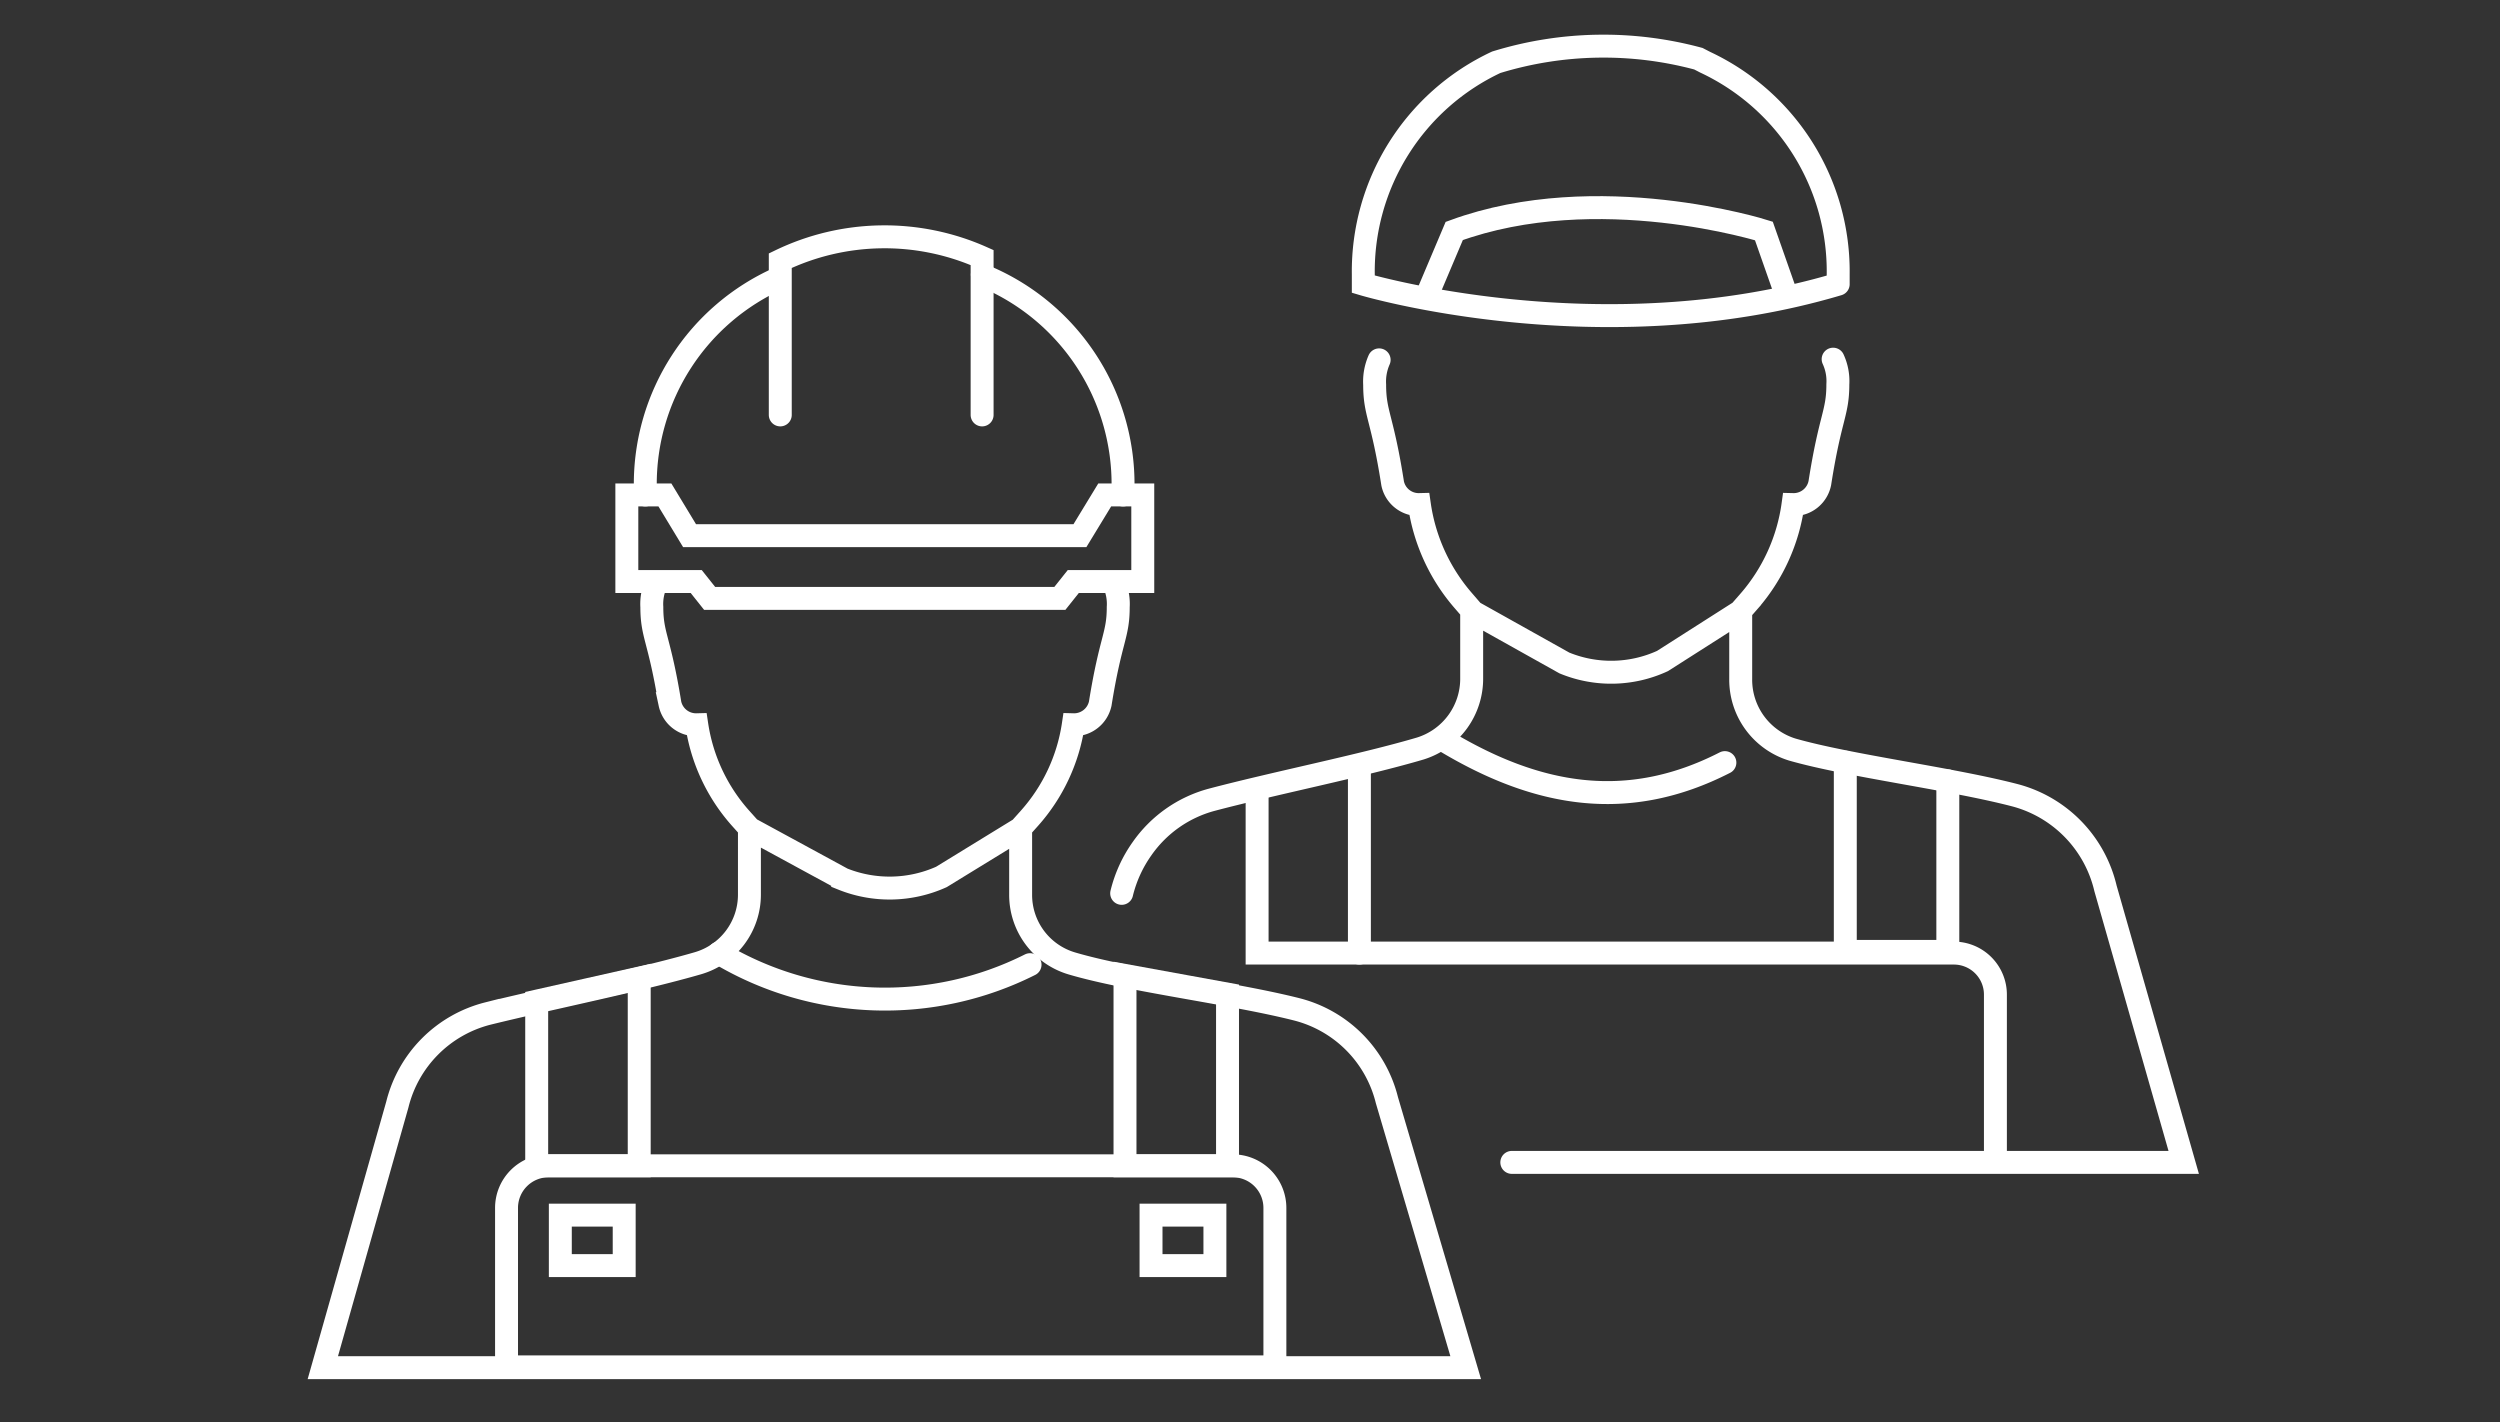 <svg xmlns="http://www.w3.org/2000/svg" viewBox="0 0 218 124"><rect x="0" y="0" width="218" height="124" fill="#333333" stroke="none"/><defs><style>.cls-1,.cls-2{fill:none;}.cls-2{stroke:#fff;stroke-linecap:round;stroke-miterlimit:10;stroke-width:2px;}</style></defs><title>functies</title><g id="vlakjes"><rect class="cls-1" width="218" height="124"/></g><g id="iconen"><path class="cls-2" d="M131.83,101.36l58.59,0L183.6,77.47a11,11,0,0,0-7.84-8.11c-5.57-1.46-14.49-2.57-19.48-4a6.37,6.37,0,0,1-4.49-6.14V53.26l.77-.88A16.21,16.21,0,0,0,156.35,44a2.33,2.33,0,0,0,2.34-1.88c.91-5.81,1.57-6.06,1.57-8.61a4.56,4.56,0,0,0-.41-2.19M125.67,64.41l.14.09c8.23,5,16.12,6.34,24.6,2M120.26,31.38a4.7,4.7,0,0,0-.39,2.17c0,2.55.66,2.8,1.57,8.61A2.32,2.32,0,0,0,123.77,44a16.3,16.3,0,0,0,3.8,8.34l.76.88v5.91a6.37,6.37,0,0,1-4.48,6.14c-5,1.48-12.62,3-18.19,4.47A10.83,10.83,0,0,0,99.59,74a11.37,11.37,0,0,0-1.78,3.9m30.52-24.61,8.08,4.52a10.71,10.71,0,0,0,8.56-.17l6.82-4.35"/><path class="cls-2" d="M57.24,50.82a4.37,4.37,0,0,0-.4,2.12c0,2.5.66,2.74,1.58,8.42a2.33,2.33,0,0,0,2.34,1.84,15.73,15.73,0,0,0,3.82,8.15l.77.86V78a6.23,6.23,0,0,1-4.51,6c-5,1.45-12.69,3-18.3,4.38a10.88,10.88,0,0,0-7.89,7.93l-6.5,22.95,99.66,0-6.87-23.32a10.86,10.86,0,0,0-7.88-7.93c-5.61-1.42-14.57-2.51-19.6-4A6.23,6.23,0,0,1,89,78V72.21l.77-.86a15.73,15.73,0,0,0,3.82-8.15,2.34,2.34,0,0,0,2.35-1.84c.91-5.68,1.57-5.92,1.57-8.42a4.39,4.39,0,0,0-.4-2.13M65.35,72.23l8.13,4.42a11,11,0,0,0,8.61-.18L89,72.23"/><path class="cls-2" d="M67.93,24.26A19.64,19.64,0,0,0,56.27,42.34v.82"/><path class="cls-2" d="M85.64,36.18c0-9.86,0-13.72,0-13.72a20.91,20.91,0,0,0-17.6.27s0,.89,0,13.45"/><polygon class="cls-2" points="92.42 52.18 93.59 50.71 99.65 50.71 99.65 43.16 96.33 43.16 94.17 46.71 60.13 46.71 57.98 43.16 54.66 43.16 54.66 50.71 60.71 50.71 61.88 52.18 92.42 52.18"/><polygon class="cls-2" points="46.8 87.3 46.8 101.66 55.74 101.66 55.74 85.29 46.8 87.3"/><polygon class="cls-2" points="107.04 86.69 107.04 101.66 98.1 101.66 98.1 85.06 107.04 86.69"/><path class="cls-2" d="M47.81,101.66H107.5a3.67,3.67,0,0,1,3.67,3.67v13.86h-67V105.33A3.67,3.67,0,0,1,47.81,101.66Z"/><rect class="cls-2" x="48.86" y="105.96" width="5.57" height="4.4"/><rect class="cls-2" x="100.37" y="105.96" width="5.57" height="4.4"/><path class="cls-2" d="M97.93,43.16v-.82A19.65,19.65,0,0,0,86.26,24.26l-.6-.31"/><path class="cls-2" d="M62.68,83.11l.14.08a28.16,28.16,0,0,0,27,.93"/><path class="cls-2" d="M160.29,24.78v-.84A20.14,20.14,0,0,0,148.7,5.43l-.6-.31a31.79,31.79,0,0,0-17.63.31,20.14,20.14,0,0,0-11.59,18.51v.84s20.7,6.17,41.41,0"/><path class="cls-2" d="M155.62,25.3l-1.81-5.16s-14.49-4.58-27,0l-2.28,5.39"/><path class="cls-2" d="M109.62,69.53V83.11h60.74A3.62,3.62,0,0,1,174,86.73v14.2"/><polyline class="cls-2" points="160.91 66.46 160.91 82.96 169.85 82.96 169.85 68.09"/><path class="cls-2" d="M118.54,67.33c0,6.72,0,9,0,15.78"/></g></svg>